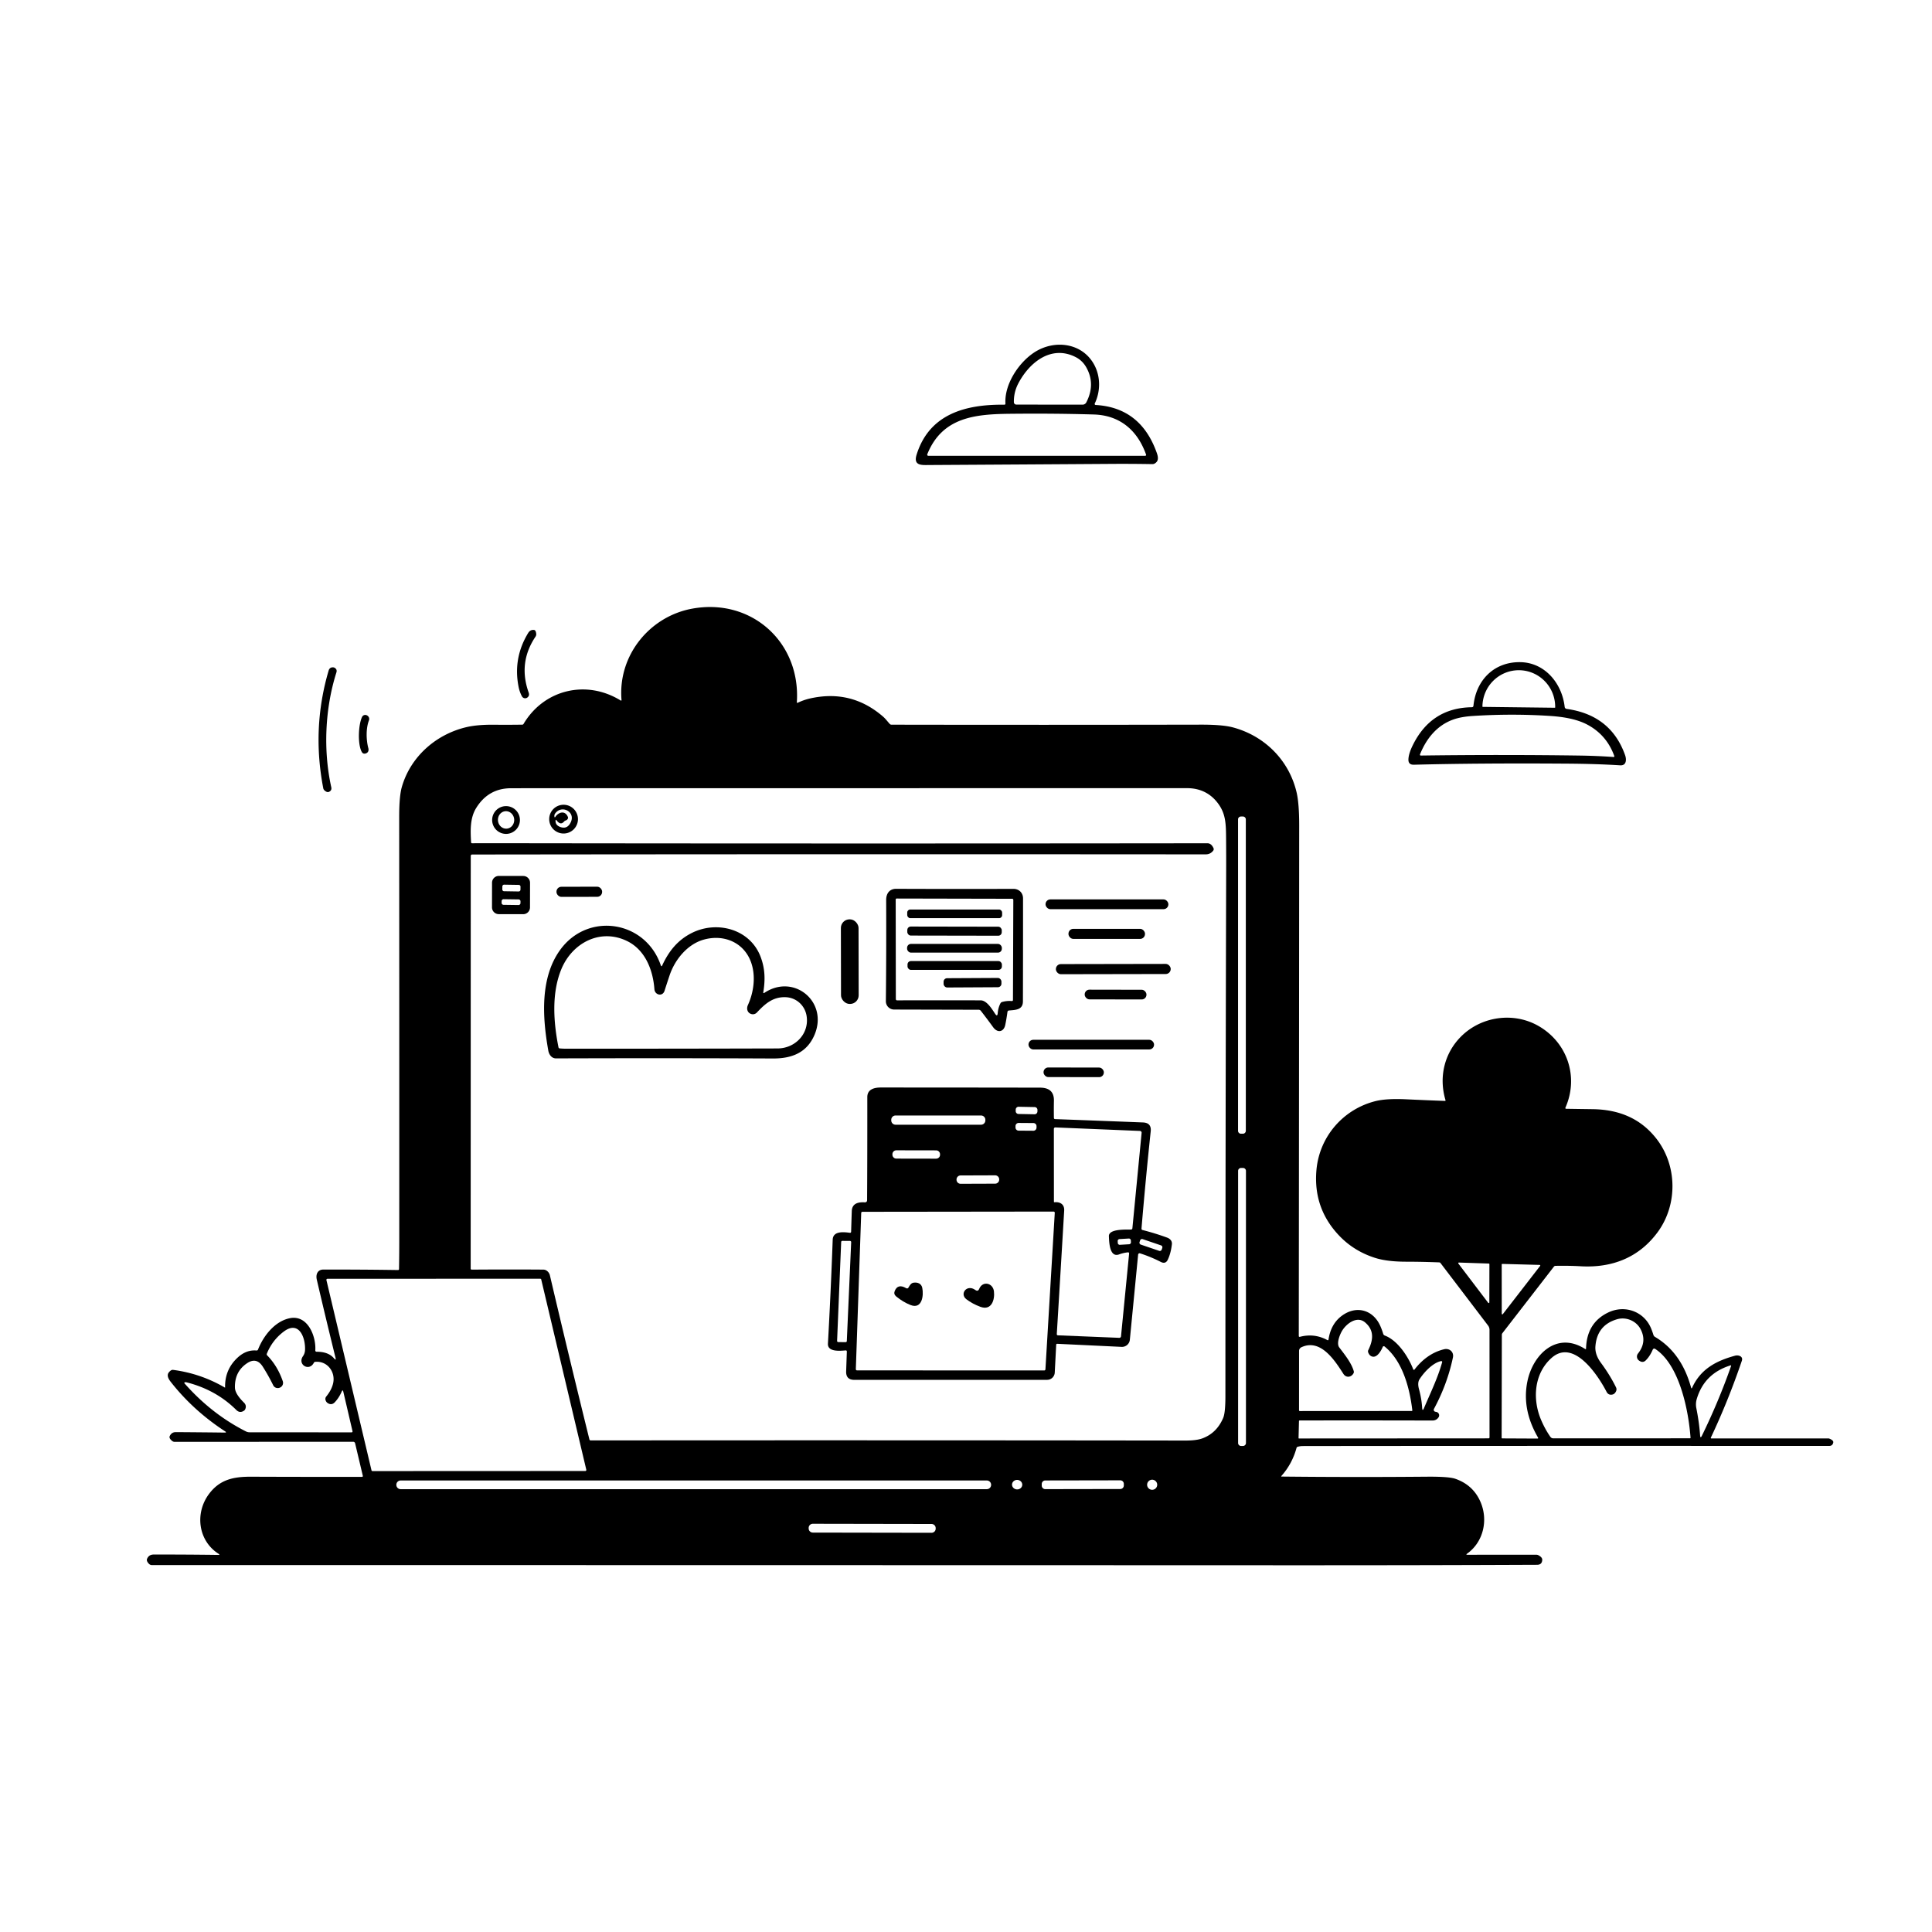 <svg xmlns="http://www.w3.org/2000/svg" version="1.1" viewBox="0.00 0.00 1024.00 1024.00">
<g id="Parent-Group"><g fill="rgba(0,0,0,0)" id="Group-rgba(0,0,0,0)">
<path d="   M 0.00 0.00   L 1024.00 0.00   L 1024.00 1024.00   L 0.00 1024.00   L 0.00 0.00   Z   M 532.27 214.50   C 512.03 214.28 492.61 219.25 485.83 240.95   C 483.94 246.99 488.63 246.49 492.50 246.47   Q 539.65 246.20 589.25 245.87   Q 599.55 245.80 610.75 245.99   Q 611.97 246.01 612.99 244.88   C 614.39 243.33 613.42 240.82 612.79 239.14   Q 604.16 216.00 580.73 214.65   A 0.57 0.56 -75.8 0 1 580.25 213.84   C 583.18 207.78 583.36 200.34 580.42 194.23   C 574.36 181.65 558.93 179.61 547.98 186.92   C 539.74 192.41 532.33 203.79 532.90 213.84   Q 532.94 214.51 532.27 214.50   Z   M 115.85 823.55   Q 116.77 824.14 115.68 824.13   Q 97.89 823.90 81.45 823.93   Q 78.95 823.93 77.97 826.16   Q 77.46 827.30 78.88 828.80   A 2.30 2.27 68.3 0 0 80.55 829.53   Q 374.83 829.52 679.75 829.62   Q 750.58 829.65 814.69 829.37   Q 817.32 829.36 817.42 826.74   Q 817.47 825.43 815.48 824.35   A 2.58 2.56 59.3 0 0 814.24 824.03   L 777.75 824.05   Q 776.79 824.05 777.57 823.49   C 786.28 817.31 788.90 805.60 784.64 795.92   Q 780.76 787.07 771.36 783.79   Q 767.90 782.58 756.21 782.68   Q 717.37 783.02 679.23 782.61   A 0.16 0.16 0.0 0 1 679.11 782.35   Q 684.87 775.92 687.19 767.41   Q 687.32 766.96 687.77 766.83   Q 689.16 766.43 690.50 766.43   Q 779.18 766.30 969.47 766.37   Q 971.35 766.37 971.68 764.51   Q 971.86 763.45 969.63 762.51   A 1.53 1.46 -32.2 0 0 969.04 762.39   L 907.04 762.40   A 0.29 0.28 12.9 0 1 906.78 761.99   Q 916.01 742.43 923.22 721.22   C 924.01 718.90 921.45 718.05 919.64 718.54   C 909.36 721.32 901.31 725.78 896.89 735.47   Q 896.53 736.27 896.30 735.43   Q 891.22 716.87 877.17 708.57   A 1.81 1.78 -84.0 0 1 876.35 707.54   Q 875.83 705.86 875.21 704.32   C 871.57 695.17 861.27 691.38 852.38 695.65   Q 841.02 701.10 840.64 714.71   Q 840.62 715.29 840.13 714.98   C 825.15 705.43 812.51 717.84 809.57 732.08   Q 806.49 746.93 815.16 761.89   Q 815.49 762.47 814.82 762.47   L 796.27 762.38   Q 795.90 762.38 795.90 762.02   L 796.01 707.48   Q 796.01 706.99 796.31 706.60   L 823.60 671.35   Q 823.92 670.94 824.45 670.93   Q 831.28 670.78 837.85 671.15   C 854.37 672.09 868.65 666.60 878.60 653.06   C 889.21 638.63 889.14 617.77 877.82 603.39   C 869.27 592.54 857.75 588.07 844.10 587.88   Q 836.61 587.78 830.06 587.68   A 0.41 0.40 12.1 0 1 829.69 587.12   C 836.99 570.63 830.60 552.22 815.05 543.57   C 802.01 536.32 785.01 538.65 774.26 549.50   C 765.58 558.26 762.47 570.88 766.16 583.15   A 0.28 0.28 0.0 0 1 765.88 583.51   Q 755.83 583.15 745.26 582.65   Q 734.90 582.16 729.10 583.60   C 712.15 587.81 699.37 602.21 697.75 620.04   Q 695.91 640.38 709.82 654.95   Q 717.61 663.11 728.75 666.68   Q 735.10 668.72 745.34 668.73   Q 753.87 668.74 762.84 669.09   Q 763.25 669.11 763.49 669.43   L 788.71 702.57   A 3.73 3.70 26.6 0 1 789.47 704.82   L 789.48 761.81   Q 789.48 762.36 788.94 762.36   L 688.46 762.42   A 0.21 0.20 90.0 0 1 688.26 762.21   L 688.48 753.20   A 0.32 0.32 0.0 0 1 688.80 752.88   Q 722.60 752.81 759.21 752.91   Q 761.33 752.91 762.47 751.19   A 1.85 1.84 -67.9 0 0 761.28 748.35   L 760.76 748.25   A 1.04 1.04 0.0 0 1 760.03 746.74   Q 767.12 733.58 770.08 719.50   C 770.70 716.55 768.23 714.46 765.42 715.13   C 759.07 716.65 753.80 720.56 749.72 725.89   A 0.39 0.39 0.0 0 1 749.05 725.80   C 746.56 719.26 740.84 710.42 733.98 707.87   A 1.43 1.42 -87.9 0 1 733.12 706.94   Q 732.47 704.76 731.58 702.77   C 727.87 694.41 719.25 691.76 711.62 697.09   Q 705.44 701.40 704.15 709.93   Q 704.06 710.57 703.49 710.26   Q 696.66 706.55 689.04 708.53   Q 688.37 708.71 688.38 708.01   Q 688.52 574.23 688.60 437.43   Q 688.60 425.91 687.23 420.01   C 683.26 403.00 670.32 390.02 653.42 385.52   Q 647.93 384.06 636.62 384.08   Q 552.92 384.24 472.50 384.10   Q 471.95 384.10 471.58 383.69   C 470.36 382.36 469.32 380.91 467.93 379.72   Q 451.16 365.27 429.33 370.20   Q 426.10 370.93 422.84 372.46   Q 422.32 372.71 422.35 372.13   C 424.41 340.28 398.16 316.77 366.70 322.63   C 344.24 326.82 327.41 347.47 329.42 371.04   A 0.28 0.28 0.0 0 1 329.00 371.30   C 310.87 360.06 288.32 365.37 277.47 383.73   A 0.74 0.72 -74.4 0 1 276.87 384.08   Q 269.20 384.20 261.97 384.12   Q 253.20 384.03 247.44 385.35   C 231.20 389.08 217.57 401.00 212.96 417.19   Q 211.58 422.05 211.58 432.90   Q 211.65 546.83 211.62 657.96   Q 211.62 665.48 211.49 672.66   A 0.50 0.50 0.0 0 1 210.98 673.15   Q 192.82 672.86 171.40 672.89   C 168.40 672.89 167.25 675.38 167.91 678.24   Q 172.47 697.87 177.81 719.55   Q 178.27 721.41 177.03 719.95   Q 174.08 716.45 167.90 716.45   Q 167.07 716.45 167.12 715.63   C 167.57 708.35 163.16 696.71 153.55 698.69   C 145.80 700.28 139.72 707.80 136.77 715.26   Q 136.54 715.84 135.92 715.79   Q 130.53 715.35 126.02 719.49   Q 119.08 725.87 119.31 735.36   A 0.09 0.09 0.0 0 1 119.18 735.44   Q 106.43 727.99 91.73 726.06   Q 90.68 725.92 89.48 727.40   C 88.18 729.01 89.42 731.05 90.46 732.37   Q 102.36 747.58 119.30 758.63   Q 120.35 759.31 119.10 759.30   Q 106.44 759.14 93.17 759.06   Q 90.95 759.05 89.97 761.14   Q 89.43 762.31 91.32 763.79   A 2.00 1.98 63.7 0 0 92.54 764.21   L 187.21 764.17   A 1.03 1.03 0.0 0 1 188.21 764.96   L 192.31 782.25   A 0.42 0.41 -6.5 0 1 191.90 782.76   Q 164.18 782.81 133.02 782.69   C 123.60 782.65 116.41 784.25 110.74 791.88   C 103.19 802.04 105.00 816.64 115.85 823.55   Z   M 283.84 337.42   A 2.27 2.24 59.4 0 0 284.21 335.94   Q 284.00 334.00 283.06 333.89   Q 281.05 333.66 279.93 335.51   Q 271.84 348.82 274.86 364.05   Q 275.40 366.78 276.65 369.09   A 1.93 1.93 0.0 0 0 279.52 369.70   Q 280.79 368.73 280.22 367.12   Q 274.54 351.22 283.84 337.42   Z   M 780.96 374.03   Q 780.88 374.83 780.08 374.85   Q 758.60 375.16 748.83 394.92   Q 746.52 399.60 746.49 402.66   Q 746.47 405.39 749.40 405.32   Q 785.02 404.41 831.07 404.75   Q 846.37 404.86 858.72 405.64   C 862.10 405.85 862.14 402.53 861.35 400.29   Q 853.82 378.99 830.34 375.73   A 1.20 1.20 0.0 0 1 829.31 374.67   C 827.90 362.17 818.87 351.35 806.15 350.97   C 792.29 350.56 782.38 360.14 780.96 374.03   Z   M 175.58 417.25   C 171.26 397.75 172.23 375.52 178.30 356.41   Q 178.82 354.76 177.31 353.91   Q 176.99 353.74 176.63 353.71   Q 174.72 353.59 174.18 355.43   Q 165.19 385.92 171.34 417.81   A 2.00 1.93 16.8 0 0 171.93 418.87   Q 173.35 420.20 174.42 419.67   Q 175.96 418.92 175.58 417.25   Z   M 195.21 396.48   C 194.10 392.31 193.87 386.20 195.55 381.82   C 196.01 380.63 195.34 379.41 194.16 379.02   A 1.86 1.85 22.2 0 0 191.92 379.96   C 189.92 384.07 189.49 394.37 191.71 398.48   Q 192.41 399.78 193.82 399.35   C 195.18 398.93 195.56 397.78 195.21 396.48   Z" />
<path d="   M 570.07 189.24   Q 573.67 191.06 575.71 194.64   Q 580.76 203.51 575.78 213.25   A 2.27 2.26 13.5 0 1 573.76 214.48   L 538.67 214.44   A 1.30 1.29 89.5 0 1 537.38 213.16   Q 537.28 207.98 539.65 203.38   C 545.43 192.20 557.10 182.66 570.07 189.24   Z" />
<path d="   M 491.48 240.76   C 499.48 220.88 517.25 219.50 535.74 219.31   Q 558.86 219.07 579.76 219.69   C 593.65 220.10 602.93 228.18 607.44 240.94   A 0.48 0.48 0.0 0 1 606.99 241.58   L 492.03 241.58   A 0.60 0.59 -79.0 0 1 491.48 240.76   Z" />
<path d="   M 785.91 374.66   A 0.19 0.19 0.0 0 1 785.72 374.46   L 785.72 374.40   A 19.41 19.28 -89.3 0 1 805.24 355.23   L 805.24 355.23   A 19.41 19.28 -89.3 0 1 824.28 374.87   L 824.28 374.93   A 0.19 0.19 0.0 0 1 824.09 375.12   L 785.91 374.66   Z" />
<path d="   M 855.57 400.58   Q 855.83 401.27 855.09 401.22   Q 846.37 400.59 837.00 400.46   Q 795.79 399.88 753.21 400.45   Q 752.38 400.46 752.69 399.69   C 756.07 391.36 761.67 384.45 770.23 381.38   Q 774.42 379.87 780.77 379.47   Q 801.35 378.15 821.38 379.45   C 827.91 379.87 835.40 380.95 841.25 384.04   Q 851.48 389.44 855.57 400.58   Z" />
<path d="   M 291.46 675.97   C 291.10 674.40 289.69 672.93 288.01 672.92   Q 269.32 672.78 249.98 672.93   A 0.50 0.50 0.0 0 1 249.47 672.43   L 249.51 453.73   Q 249.51 452.91 250.33 452.91   Q 438.90 452.67 639.00 452.83   Q 641.55 452.83 643.04 450.84   A 1.31 1.30 -39.0 0 0 643.18 449.52   Q 641.99 446.94 639.95 446.95   Q 444.56 447.18 263.25 446.92   Q 256.60 446.91 250.24 446.95   Q 249.72 446.95 249.69 446.44   C 249.34 440.36 249.03 433.69 252.37 428.29   Q 258.84 417.78 270.92 417.78   Q 446.38 417.75 629.20 417.74   C 635.39 417.74 640.82 419.99 644.86 424.91   C 649.86 431.00 649.79 436.53 649.86 445.61   Q 649.92 454.15 649.89 462.75   Q 649.51 606.99 649.49 739.98   Q 649.49 748.76 648.32 751.51   Q 644.88 759.60 637.23 762.39   Q 634.10 763.53 628.25 763.52   Q 471.37 763.32 313.06 763.45   A 0.69 0.68 82.9 0 1 312.40 762.93   Q 301.64 719.40 291.46 675.97   Z   M 306.33 434.16   A 7.62 7.62 0.0 0 0 298.71 426.54   A 7.62 7.62 0.0 0 0 291.09 434.16   A 7.62 7.62 0.0 0 0 298.71 441.78   A 7.62 7.62 0.0 0 0 306.33 434.16   Z   M 275.57 434.62   A 7.36 7.36 0.0 0 0 268.21 427.26   A 7.36 7.36 0.0 0 0 260.85 434.62   A 7.36 7.36 0.0 0 0 268.21 441.98   A 7.36 7.36 0.0 0 0 275.57 434.62   Z   M 280.931 467.888   A 3.60 3.60 0.0 0 0 277.338 464.281   L 264.398 464.259   A 3.60 3.60 0.0 0 0 260.791 467.852   L 260.769 480.912   A 3.60 3.60 0.0 0 0 264.362 484.519   L 277.302 484.541   A 3.60 3.60 0.0 0 0 280.909 480.948   L 280.931 467.888   Z   M 319.14 472.569   A 2.60 2.60 0.0 0 0 316.535 469.973   L 297.535 470.007   A 2.60 2.60 0.0 0 0 294.94 472.611   L 294.94 472.771   A 2.60 2.60 0.0 0 0 297.545 475.367   L 316.545 475.333   A 2.60 2.60 0.0 0 0 319.14 472.729   L 319.14 472.569   Z   M 534.81 535.58   C 538.22 535.27 542.15 535.32 542.17 530.76   Q 542.25 503.12 542.23 476.17   C 542.23 473.22 540.10 471.09 537.06 471.11   Q 508.42 471.22 474.97 471.09   C 471.44 471.08 469.67 473.62 469.69 477.01   Q 469.80 505.13 469.53 530.66   A 4.38 4.38 0.0 0 0 473.90 535.08   L 518.72 535.19   A 1.44 1.43 -18.9 0 1 519.85 535.74   Q 523.19 540.03 526.41 544.47   C 528.69 547.60 532.01 547.04 532.80 543.26   Q 533.47 540.07 533.96 536.40   Q 534.06 535.64 534.81 535.58   Z   M 619.26 479.25   A 2.55 2.55 0.0 0 0 616.71 476.70   L 556.71 476.70   A 2.55 2.55 0.0 0 0 554.16 479.25   L 554.16 479.33   A 2.55 2.55 0.0 0 0 556.71 481.88   L 616.71 481.88   A 2.55 2.55 0.0 0 0 619.26 479.33   L 619.26 479.25   Z   M 455.049 491.822   A 4.56 4.56 0.0 0 0 450.481 487.27   L 450.241 487.27   A 4.56 4.56 0.0 0 0 445.689 491.838   L 445.751 527.558   A 4.56 4.56 0.0 0 0 450.319 532.11   L 450.559 532.11   A 4.56 4.56 0.0 0 0 455.111 527.542   L 455.049 491.822   Z   M 404.58 525.81   C 405.64 519.30 405.52 513.32 403.09 507.01   C 397.46 492.36 380.00 487.81 366.69 494.48   C 359.15 498.26 354.48 504.16 351.01 511.65   Q 350.56 512.61 350.22 511.60   C 342.11 487.82 311.46 483.10 296.78 503.63   C 286.30 518.27 287.41 538.84 290.61 556.84   C 290.99 558.96 292.38 560.98 294.71 560.97   Q 353.39 560.77 409.70 561.02   C 419.72 561.06 427.70 557.94 431.72 548.46   C 439.14 530.95 420.80 515.84 405.18 526.20   Q 404.44 526.70 404.58 525.81   Z   M 606.87 494.88   A 2.58 2.58 0.0 0 0 604.29 492.30   L 568.89 492.30   A 2.58 2.58 0.0 0 0 566.31 494.88   L 566.31 495.06   A 2.58 2.58 0.0 0 0 568.89 497.64   L 604.29 497.64   A 2.58 2.58 0.0 0 0 606.87 495.06   L 606.87 494.88   Z   M 620.5 513.527   A 2.64 2.64 0.0 0 0 617.855 510.892   L 562.275 510.988   A 2.64 2.64 0.0 0 0 559.64 513.633   L 559.64 513.713   A 2.64 2.64 0.0 0 0 562.285 516.348   L 617.865 516.251   A 2.64 2.64 0.0 0 0 620.5 513.607   L 620.5 513.527   Z   M 607.65 527.109   A 2.51 2.51 0.0 0 0 605.144 524.594   L 577.424 524.546   A 2.51 2.51 0.0 0 0 574.91 527.051   L 574.91 527.171   A 2.51 2.51 0.0 0 0 577.415 529.686   L 605.135 529.734   A 2.51 2.51 0.0 0 0 607.65 527.229   L 607.65 527.109   Z   M 611.67 553.63   A 2.52 2.52 0.0 0 0 609.15 551.11   L 547.65 551.11   A 2.52 2.52 0.0 0 0 545.13 553.63   L 545.13 553.71   A 2.52 2.52 0.0 0 0 547.65 556.23   L 609.15 556.23   A 2.52 2.52 0.0 0 0 611.67 553.71   L 611.67 553.63   Z   M 585.06 568.328   A 2.49 2.49 0.0 0 0 582.574 565.833   L 555.595 565.787   A 2.49 2.49 0.0 0 0 553.1 568.272   L 553.1 568.372   A 2.49 2.49 0.0 0 0 555.586 570.866   L 582.566 570.913   A 2.49 2.49 0.0 0 0 585.06 568.428   L 585.06 568.328   Z   M 448.84 716.43   L 448.48 726.84   Q 448.32 731.36 452.84 731.36   L 555.00 731.34   A 4.05 4.05 0.0 0 0 559.04 727.50   L 559.81 712.70   A 0.48 0.48 0.0 0 1 560.31 712.24   L 594.48 713.87   A 4.18 4.17 4.1 0 0 598.84 710.10   L 603.23 664.96   A 0.77 0.77 0.0 0 1 604.23 664.30   Q 609.76 666.04 615.20 668.82   Q 617.78 670.15 618.96 667.66   Q 620.57 664.25 621.12 659.53   C 621.34 657.69 620.13 656.52 618.55 655.94   Q 612.40 653.69 605.61 651.94   Q 604.96 651.78 605.02 651.12   Q 607.32 623.87 609.90 599.67   Q 610.39 595.10 605.79 594.92   Q 582.31 594.00 559.25 593.15   Q 558.60 593.12 558.59 592.46   Q 558.51 587.99 558.60 583.44   Q 558.75 576.49 551.25 576.48   Q 508.96 576.40 466.83 576.40   C 463.20 576.41 459.68 577.42 459.69 581.50   Q 459.72 612.11 459.58 636.03   Q 459.57 637.34 458.26 637.26   Q 451.62 636.86 451.46 641.93   Q 451.28 647.18 451.11 652.87   A 0.56 0.56 0.0 0 1 450.48 653.41   C 447.45 653.02 441.52 652.23 441.35 657.07   Q 440.31 685.52 438.82 712.18   C 438.57 716.74 445.53 715.95 448.14 715.75   Q 448.87 715.69 448.84 716.43   Z" />
<path d="   M 299.83 434.87   Q 300.58 434.63 300.93 433.97   Q 301.19 433.48 300.98 432.97   C 299.48 429.38 296.02 430.43 294.36 432.95   Q 293.97 433.52 293.86 432.84   Q 293.71 431.93 294.20 431.23   C 297.50 426.42 305.13 430.12 302.55 435.73   Q 300.66 439.85 296.67 438.20   Q 294.40 437.26 294.45 435.04   Q 294.48 434.11 295.04 434.85   Q 297.12 437.60 298.98 435.43   Q 299.33 435.03 299.83 434.87   Z" />
<ellipse cx="0.00" cy="0.00" transform="translate(268.23,434.58) rotate(85.5)" rx="4.63" ry="4.31" />
<rect x="656.19" y="432.77" width="4.12" height="168.12" rx="1.54" />
<rect x="-4.81" y="-1.74" transform="translate(271.06,470.69) rotate(0.9)" width="9.62" height="3.48" rx="0.94" />
<path d="   M 530.25 531.80   Q 529.04 534.16 528.81 536.99   Q 528.64 539.11 527.45 537.35   C 525.84 534.94 523.06 530.22 519.80 530.21   Q 498.29 530.14 475.46 530.21   A 0.66 0.65 90.0 0 1 474.81 529.55   L 474.74 476.75   A 0.51 0.51 0.0 0 1 475.25 476.24   L 536.48 476.37   A 0.61 0.61 0.0 0 1 537.08 476.98   L 536.89 530.05   A 0.54 0.53 -86.6 0 1 536.30 530.58   Q 533.70 530.34 531.13 531.08   Q 530.54 531.25 530.25 531.80   Z   M 531.15 483.64   A 1.58 1.58 0.0 0 0 529.57 482.06   L 482.43 482.06   A 1.58 1.58 0.0 0 0 480.85 483.64   L 480.85 485.06   A 1.58 1.58 0.0 0 0 482.43 486.64   L 529.57 486.64   A 1.58 1.58 0.0 0 0 531.15 485.06   L 531.15 483.64   Z   M 530.951 493.014   A 1.84 1.84 0.0 0 0 529.114 491.171   L 482.734 491.089   A 1.84 1.84 0.0 0 0 480.891 492.926   L 480.889 494.026   A 1.84 1.84 0.0 0 0 482.726 495.87   L 529.106 495.95   A 1.84 1.84 0.0 0 0 530.949 494.114   L 530.951 493.014   Z   M 531.00 502.35   A 2.06 2.06 0.0 0 0 528.94 500.29   L 482.84 500.29   A 2.06 2.06 0.0 0 0 480.78 502.35   L 480.78 502.85   A 2.06 2.06 0.0 0 0 482.84 504.91   L 528.94 504.91   A 2.06 2.06 0.0 0 0 531.00 502.85   L 531.00 502.35   Z   M 531.02 511.18   A 1.79 1.79 0.0 0 0 529.23 509.39   L 482.79 509.39   A 1.79 1.79 0.0 0 0 481.00 511.18   L 481.00 512.26   A 1.79 1.79 0.0 0 0 482.79 514.05   L 529.23 514.05   A 1.79 1.79 0.0 0 0 531.02 512.26   L 531.02 511.18   Z   M 530.777 520.2   A 1.88 1.88 0.0 0 0 528.887 518.33   L 501.987 518.471   A 1.88 1.88 0.0 0 0 500.117 520.36   L 500.123 521.52   A 1.88 1.88 0.0 0 0 502.013 523.39   L 528.913 523.25   A 1.88 1.88 0.0 0 0 530.783 521.36   L 530.777 520.2   Z" />
<rect x="-5.00" y="-1.49" transform="translate(270.87,478.14) rotate(0.8)" width="10.00" height="2.98" rx="1.03" />
<path d="   M 398.14 537.44   A 2.92 2.90 -59.3 0 0 401.16 536.66   C 405.42 532.13 409.57 528.34 416.28 528.53   C 422.07 528.69 426.65 532.94 427.52 538.50   C 429.00 547.85 421.46 555.67 412.15 555.70   Q 362.11 555.84 300.37 555.84   Q 298.42 555.84 296.66 555.68   Q 296.11 555.63 296.01 555.09   C 293.31 541.53 292.32 526.31 297.52 513.70   C 303.30 499.68 318.25 491.85 332.43 498.81   C 342.03 503.53 346.12 514.22 346.85 524.30   C 347.08 527.43 351.20 528.38 352.22 525.14   Q 353.54 521.00 354.91 516.92   C 357.78 508.44 364.44 500.44 372.97 498.03   C 383.75 494.99 394.64 499.58 398.26 510.56   C 400.54 517.46 399.58 525.72 396.41 532.69   C 395.56 534.55 396.04 536.76 398.14 537.44   Z" />
<rect x="-5.76" y="-1.91" transform="translate(544.11,588.60) rotate(1.1)" width="11.52" height="3.82" rx="1.51" />
<rect x="472.38" y="591.24" width="49.88" height="4.88" rx="2.28" />
<rect x="-5.57" y="-2.04" transform="translate(543.81,597.25) rotate(0.4)" width="11.14" height="4.08" rx="1.66" />
<path d="   M 587.74 655.26   C 587.87 657.97 587.96 666.77 593.17 664.85   Q 595.42 664.02 597.75 663.78   Q 598.52 663.70 598.45 664.48   L 594.16 708.29   A 0.88 0.88 0.0 0 1 593.24 709.08   L 560.70 707.75   A 0.60 0.60 0.0 0 1 560.12 707.12   Q 562.15 673.69 564.04 641.64   C 564.23 638.52 562.11 636.89 558.89 637.22   A 0.26 0.26 0.0 0 1 558.60 636.96   L 558.57 598.32   A 0.76 0.76 0.0 0 1 559.36 597.56   L 604.20 599.42   A 0.93 0.93 0.0 0 1 605.08 600.44   L 600.19 650.99   Q 600.12 651.65 599.46 651.68   C 597.10 651.78 587.53 651.16 587.74 655.26   Z" />
<rect x="-12.62" y="-2.20" transform="translate(485.62,611.90) rotate(0.1)" width="25.24" height="4.40" rx="2.08" />
<rect x="656.22" y="619.04" width="4.16" height="147.34" rx="1.56" />
<rect x="-11.31" y="-2.21" transform="translate(518.29,625.19) rotate(-0.2)" width="22.62" height="4.42" rx="2.16" />
<path d="   M 553.47 726.37   L 454.24 726.33   A 0.63 0.63 0.0 0 1 453.61 725.68   L 456.46 642.89   A 0.63 0.63 0.0 0 1 457.09 642.28   L 558.42 642.16   A 0.63 0.63 0.0 0 1 559.05 642.83   L 554.10 725.78   A 0.63 0.63 0.0 0 1 553.47 726.37   Z   M 481.55 682.37   Q 481.08 683.21 480.24 682.73   Q 475.86 680.21 474.22 684.26   Q 473.54 685.93 475.00 687.14   Q 478.63 690.12 482.61 691.69   C 488.67 694.08 489.68 686.74 488.82 682.58   C 488.36 680.34 486.41 679.55 484.25 679.84   C 482.87 680.02 482.16 681.29 481.55 682.37   Z   M 519.00 683.12   Q 518.34 684.72 516.94 683.71   C 512.42 680.48 508.49 685.78 512.18 688.61   Q 515.36 691.05 519.58 692.62   C 525.56 694.86 527.35 688.88 526.81 684.43   C 526.26 679.91 520.79 678.74 519.00 683.12   Z" />
<rect x="-3.49" y="-1.52" transform="translate(595.91,658.11) rotate(-3.4)" width="6.98" height="3.04" rx="1.03" />
<rect x="-6.20" y="-1.53" transform="translate(610.01,659.87) rotate(18.8)" width="12.40" height="3.06" rx="1.05" />
<path d="   M 443.68 710.68   L 445.84 658.28   A 0.62 0.62 0.0 0 1 446.46 657.69   L 450.53 657.72   A 0.62 0.62 0.0 0 1 451.14 658.37   L 448.83 710.79   A 0.62 0.62 0.0 0 1 448.20 711.38   L 444.29 711.33   A 0.62 0.62 0.0 0 1 443.68 710.68   Z" />
<path d="   M 773.26 669.18   L 789.09 669.71   A 0.34 0.34 0.0 0 1 789.42 670.05   L 789.38 690.30   A 0.34 0.34 0.0 0 1 788.77 690.51   L 772.98 669.73   A 0.34 0.34 0.0 0 1 773.26 669.18   Z" />
<path d="   M 795.96 696.31   L 795.94 670.22   A 0.32 0.32 0.0 0 1 796.27 669.90   L 816.07 670.43   A 0.32 0.32 0.0 0 1 816.31 670.95   L 796.53 696.51   A 0.32 0.32 0.0 0 1 795.96 696.31   Z" />
<path d="   M 286.86 678.16   L 310.75 778.98   A 0.55 0.55 0.0 0 1 310.21 779.66   L 197.44 779.71   A 0.55 0.55 0.0 0 1 196.90 779.29   L 173.01 678.47   A 0.55 0.55 0.0 0 1 173.55 677.79   L 286.32 677.74   A 0.55 0.55 0.0 0 1 286.86 678.16   Z" />
<path d="   M 854.61 739.14   Q 855.85 738.87 856.55 737.37   A 2.34 2.33 -45.6 0 0 856.53 735.34   Q 853.37 728.88 848.47 722.25   C 846.63 719.75 845.36 716.78 845.60 713.61   Q 846.46 702.32 857.09 699.23   C 861.83 697.84 867.23 700.03 869.57 704.53   Q 873.05 711.23 868.17 717.41   A 2.58 2.58 0.0 0 0 868.84 721.21   L 869.11 721.38   Q 870.86 722.46 872.32 721.00   Q 874.52 718.80 876.01 715.30   A 0.84 0.84 0.0 0 1 877.24 714.92   C 890.07 723.24 894.94 747.27 896.02 761.98   Q 896.05 762.33 895.70 762.33   L 823.30 762.36   A 1.94 1.94 0.0 0 1 821.71 761.53   Q 818.85 757.40 816.79 752.53   C 812.10 741.47 813.13 727.90 822.40 719.70   C 834.12 709.33 846.95 728.90 851.51 737.68   Q 852.50 739.60 854.61 739.14   Z" />
<path d="   M 727.57 719.06   C 730.07 719.49 732.09 715.78 732.87 713.91   A 0.63 0.62 -59.3 0 1 733.84 713.66   C 743.38 721.36 747.15 735.54 748.56 747.48   Q 748.60 747.85 748.24 747.85   L 688.95 747.89   Q 688.51 747.89 688.51 747.45   L 688.53 716.00   A 2.13 2.12 -12.4 0 1 689.77 714.07   C 699.98 709.30 707.50 721.12 712.04 728.20   C 713.43 730.37 716.17 730.09 717.38 727.89   Q 717.69 727.33 717.51 726.71   C 716.26 722.30 712.66 717.91 709.83 714.15   C 708.32 712.15 709.93 707.93 711.06 705.83   C 713.24 701.79 719.11 697.15 723.53 700.91   C 728.42 705.06 727.89 710.14 725.24 715.54   Q 724.93 716.17 725.18 716.83   Q 725.91 718.77 727.57 719.06   Z" />
<path d="   M 177.47 743.20   Q 179.65 740.91 181.12 737.55   Q 181.65 736.33 181.96 737.63   L 186.82 758.48   Q 186.98 759.18 186.27 759.18   L 132.26 759.14   A 4.21 4.15 -31.4 0 1 130.39 758.70   Q 112.13 749.48 97.76 733.18   A 0.31 0.30 -30.8 0 1 97.89 732.69   Q 98.33 732.52 98.79 732.64   Q 114.46 736.59 125.24 747.31   Q 127.12 749.18 129.32 747.69   Q 129.74 747.41 129.95 746.96   Q 130.87 744.95 129.29 743.40   Q 124.60 738.78 124.52 735.50   Q 124.30 726.91 131.04 722.48   Q 136.00 719.21 139.30 724.40   Q 142.32 729.16 144.79 734.20   A 2.69 2.69 0.0 0 0 148.00 735.59   Q 148.13 735.56 148.25 735.51   A 2.73 2.73 0.0 0 0 149.88 732.06   Q 147.09 723.98 141.63 718.40   Q 141.22 717.99 141.44 717.45   Q 144.36 710.29 150.43 705.74   C 158.41 699.77 161.92 708.81 161.68 715.42   Q 161.62 717.32 160.60 718.78   C 157.50 723.24 163.83 727.09 166.33 722.33   Q 166.58 721.83 167.14 721.79   C 173.63 721.29 177.91 727.25 176.56 733.19   Q 175.76 736.70 172.92 740.18   A 2.05 2.03 55.7 0 0 172.56 742.13   Q 172.90 743.15 173.67 743.65   Q 175.76 745.01 177.47 743.20   Z" />
<path d="   M 752.37 731.05   C 754.92 727.08 759.56 722.25 763.83 721.41   A 0.47 0.47 0.0 0 1 764.37 722.00   C 761.98 730.56 758.16 738.26 754.75 746.33   Q 753.91 748.32 753.77 746.17   Q 753.48 741.35 752.10 736.29   C 751.65 734.65 751.39 732.57 752.37 731.05   Z" />
<path d="   M 917.49 724.05   C 913.16 736.53 907.53 749.80 902.04 760.97   Q 901.23 762.62 901.09 760.78   Q 900.60 753.89 899.10 746.40   Q 898.60 743.89 899.32 741.48   Q 903.32 728.01 917.15 723.70   Q 917.66 723.54 917.49 724.05   Z" />
<ellipse cx="0.00" cy="0.00" transform="translate(539.11,786.90) rotate(2.8)" rx="2.71" ry="2.52" />
<circle cx="610.67" cy="786.95" r="2.67" />
<rect x="210.07" y="784.69" width="315.24" height="4.60" rx="2.28" />
<rect x="-21.75" y="-2.30" transform="translate(573.90,786.94) rotate(-0.1)" width="43.50" height="4.60" rx="1.87" />
<rect x="-33.66" y="-2.34" transform="translate(462.27,810.02) rotate(0.1)" width="67.32" height="4.68" rx="2.20" />
</g>
<g fill="#000000" id="Group-000000">
<path d="   M 532.90 213.84   C 532.33 203.79 539.74 192.41 547.98 186.92   C 558.93 179.61 574.36 181.65 580.42 194.23   C 583.36 200.34 583.18 207.78 580.25 213.84   A 0.57 0.56 -75.8 0 0 580.73 214.65   Q 604.16 216.00 612.79 239.14   C 613.42 240.82 614.39 243.33 612.99 244.88   Q 611.97 246.01 610.75 245.99   Q 599.55 245.80 589.25 245.87   Q 539.65 246.20 492.50 246.47   C 488.63 246.49 483.94 246.99 485.83 240.95   C 492.61 219.25 512.03 214.28 532.27 214.50   Q 532.94 214.51 532.90 213.84   Z   M 570.07 189.24   C 557.10 182.66 545.43 192.20 539.65 203.38   Q 537.28 207.98 537.38 213.16   A 1.30 1.29 89.5 0 0 538.67 214.44   L 573.76 214.48   A 2.27 2.26 13.5 0 0 575.78 213.25   Q 580.76 203.51 575.71 194.64   Q 573.67 191.06 570.07 189.24   Z   M 535.74 219.31   C 517.25 219.50 499.48 220.88 491.48 240.76   A 0.60 0.59 -79.0 0 0 492.03 241.58   L 606.99 241.58   A 0.48 0.48 0.0 0 0 607.44 240.94   C 602.93 228.18 593.65 220.10 579.76 219.69   Q 558.86 219.07 535.74 219.31   Z" />
<path d="   M 115.85 823.55   C 105.00 816.64 103.19 802.04 110.74 791.88   C 116.41 784.25 123.60 782.65 133.02 782.69   Q 164.18 782.81 191.90 782.76   A 0.42 0.41 -6.5 0 0 192.31 782.25   L 188.21 764.96   A 1.03 1.03 0.0 0 0 187.21 764.17   L 92.54 764.21   A 2.00 1.98 63.7 0 1 91.32 763.79   Q 89.43 762.31 89.97 761.14   Q 90.95 759.05 93.17 759.06   Q 106.44 759.14 119.10 759.30   Q 120.35 759.31 119.30 758.63   Q 102.36 747.58 90.46 732.37   C 89.42 731.05 88.18 729.01 89.48 727.40   Q 90.68 725.92 91.73 726.06   Q 106.43 727.99 119.18 735.44   A 0.09 0.09 0.0 0 0 119.31 735.36   Q 119.08 725.87 126.02 719.49   Q 130.53 715.35 135.92 715.79   Q 136.54 715.84 136.77 715.26   C 139.72 707.80 145.80 700.28 153.55 698.69   C 163.16 696.71 167.57 708.35 167.12 715.63   Q 167.07 716.45 167.90 716.45   Q 174.08 716.45 177.03 719.95   Q 178.27 721.41 177.81 719.55   Q 172.47 697.87 167.91 678.24   C 167.25 675.38 168.40 672.89 171.40 672.89   Q 192.82 672.86 210.98 673.15   A 0.50 0.50 0.0 0 0 211.49 672.66   Q 211.62 665.48 211.62 657.96   Q 211.65 546.83 211.58 432.90   Q 211.58 422.05 212.96 417.19   C 217.57 401.00 231.20 389.08 247.44 385.35   Q 253.20 384.03 261.97 384.12   Q 269.20 384.20 276.87 384.08   A 0.74 0.72 -74.4 0 0 277.47 383.73   C 288.32 365.37 310.87 360.06 329.00 371.30   A 0.28 0.28 0.0 0 0 329.42 371.04   C 327.41 347.47 344.24 326.82 366.70 322.63   C 398.16 316.77 424.41 340.28 422.35 372.13   Q 422.32 372.71 422.84 372.46   Q 426.10 370.93 429.33 370.20   Q 451.16 365.27 467.93 379.72   C 469.32 380.91 470.36 382.36 471.58 383.69   Q 471.95 384.10 472.50 384.10   Q 552.92 384.24 636.62 384.08   Q 647.93 384.06 653.42 385.52   C 670.32 390.02 683.26 403.00 687.23 420.01   Q 688.60 425.91 688.60 437.43   Q 688.52 574.23 688.38 708.01   Q 688.37 708.71 689.04 708.53   Q 696.66 706.55 703.49 710.26   Q 704.06 710.57 704.15 709.93   Q 705.44 701.40 711.62 697.09   C 719.25 691.76 727.87 694.41 731.58 702.77   Q 732.47 704.76 733.12 706.94   A 1.43 1.42 -87.9 0 0 733.98 707.87   C 740.84 710.42 746.56 719.26 749.05 725.80   A 0.39 0.39 0.0 0 0 749.72 725.89   C 753.80 720.56 759.07 716.65 765.42 715.13   C 768.23 714.46 770.70 716.55 770.08 719.50   Q 767.12 733.58 760.03 746.74   A 1.04 1.04 0.0 0 0 760.76 748.25   L 761.28 748.35   A 1.85 1.84 -67.9 0 1 762.47 751.19   Q 761.33 752.91 759.21 752.91   Q 722.60 752.81 688.80 752.88   A 0.32 0.32 0.0 0 0 688.48 753.20   L 688.26 762.21   A 0.21 0.20 90.0 0 0 688.46 762.42   L 788.94 762.36   Q 789.48 762.36 789.48 761.81   L 789.47 704.82   A 3.73 3.70 26.6 0 0 788.71 702.57   L 763.49 669.43   Q 763.25 669.11 762.84 669.09   Q 753.87 668.74 745.34 668.73   Q 735.10 668.72 728.75 666.68   Q 717.61 663.11 709.82 654.95   Q 695.91 640.38 697.75 620.04   C 699.37 602.21 712.15 587.81 729.10 583.60   Q 734.90 582.16 745.26 582.65   Q 755.83 583.15 765.88 583.51   A 0.28 0.28 0.0 0 0 766.16 583.15   C 762.47 570.88 765.58 558.26 774.26 549.50   C 785.01 538.65 802.01 536.32 815.05 543.57   C 830.60 552.22 836.99 570.63 829.69 587.12   A 0.41 0.40 12.1 0 0 830.06 587.68   Q 836.61 587.78 844.10 587.88   C 857.75 588.07 869.27 592.54 877.82 603.39   C 889.14 617.77 889.21 638.63 878.60 653.06   C 868.65 666.60 854.37 672.09 837.85 671.15   Q 831.28 670.78 824.45 670.93   Q 823.92 670.94 823.60 671.35   L 796.31 706.60   Q 796.01 706.99 796.01 707.48   L 795.90 762.02   Q 795.90 762.38 796.27 762.38   L 814.82 762.47   Q 815.49 762.47 815.16 761.89   Q 806.49 746.93 809.57 732.08   C 812.51 717.84 825.15 705.43 840.13 714.98   Q 840.62 715.29 840.64 714.71   Q 841.02 701.10 852.38 695.65   C 861.27 691.38 871.57 695.17 875.21 704.32   Q 875.83 705.86 876.35 707.54   A 1.81 1.78 -84.0 0 0 877.17 708.57   Q 891.22 716.87 896.30 735.43   Q 896.53 736.27 896.89 735.47   C 901.31 725.78 909.36 721.32 919.64 718.54   C 921.45 718.05 924.01 718.90 923.22 721.22   Q 916.01 742.43 906.78 761.99   A 0.29 0.28 12.9 0 0 907.04 762.40   L 969.04 762.39   A 1.53 1.46 -32.2 0 1 969.63 762.51   Q 971.86 763.45 971.68 764.51   Q 971.35 766.37 969.47 766.37   Q 779.18 766.30 690.50 766.43   Q 689.16 766.43 687.77 766.83   Q 687.32 766.96 687.19 767.41   Q 684.87 775.92 679.11 782.35   A 0.16 0.16 0.0 0 0 679.23 782.61   Q 717.37 783.02 756.21 782.68   Q 767.90 782.58 771.36 783.79   Q 780.76 787.07 784.64 795.92   C 788.90 805.60 786.28 817.31 777.57 823.49   Q 776.79 824.05 777.75 824.05   L 814.24 824.03   A 2.58 2.56 59.3 0 1 815.48 824.35   Q 817.47 825.43 817.42 826.74   Q 817.32 829.36 814.69 829.37   Q 750.58 829.65 679.75 829.62   Q 374.83 829.52 80.55 829.53   A 2.30 2.27 68.3 0 1 78.88 828.80   Q 77.46 827.30 77.97 826.16   Q 78.95 823.93 81.45 823.93   Q 97.89 823.90 115.68 824.13   Q 116.77 824.14 115.85 823.55   Z   M 288.01 672.92   C 289.69 672.93 291.10 674.40 291.46 675.97   Q 301.64 719.40 312.40 762.93   A 0.69 0.68 82.9 0 0 313.06 763.45   Q 471.37 763.32 628.25 763.52   Q 634.10 763.53 637.23 762.39   Q 644.88 759.60 648.32 751.51   Q 649.49 748.76 649.49 739.98   Q 649.51 606.99 649.89 462.75   Q 649.92 454.15 649.86 445.61   C 649.79 436.53 649.86 431.00 644.86 424.91   C 640.82 419.99 635.39 417.74 629.20 417.74   Q 446.38 417.75 270.92 417.78   Q 258.84 417.78 252.37 428.29   C 249.03 433.69 249.34 440.36 249.69 446.44   Q 249.72 446.95 250.24 446.95   Q 256.60 446.91 263.25 446.92   Q 444.56 447.18 639.95 446.95   Q 641.99 446.94 643.18 449.52   A 1.31 1.30 -39.0 0 1 643.04 450.84   Q 641.55 452.83 639.00 452.83   Q 438.90 452.67 250.33 452.91   Q 249.51 452.91 249.51 453.73   L 249.47 672.43   A 0.50 0.50 0.0 0 0 249.98 672.93   Q 269.32 672.78 288.01 672.92   Z   M 660.31 434.31   A 1.54 1.54 0.0 0 0 658.77 432.77   L 657.73 432.77   A 1.54 1.54 0.0 0 0 656.19 434.31   L 656.19 599.35   A 1.54 1.54 0.0 0 0 657.73 600.89   L 658.77 600.89   A 1.54 1.54 0.0 0 0 660.31 599.35   L 660.31 434.31   Z   M 660.38 620.60   A 1.56 1.56 0.0 0 0 658.82 619.04   L 657.78 619.04   A 1.56 1.56 0.0 0 0 656.22 620.60   L 656.22 764.82   A 1.56 1.56 0.0 0 0 657.78 766.38   L 658.82 766.38   A 1.56 1.56 0.0 0 0 660.38 764.82   L 660.38 620.60   Z   M 773.26 669.18   A 0.34 0.34 0.0 0 0 772.98 669.73   L 788.77 690.51   A 0.34 0.34 0.0 0 0 789.38 690.30   L 789.42 670.05   A 0.34 0.34 0.0 0 0 789.09 669.71   L 773.26 669.18   Z   M 795.96 696.31   A 0.32 0.32 0.0 0 0 796.53 696.51   L 816.31 670.95   A 0.32 0.32 0.0 0 0 816.07 670.43   L 796.27 669.90   A 0.32 0.32 0.0 0 0 795.94 670.22   L 795.96 696.31   Z   M 286.86 678.16   A 0.55 0.55 0.0 0 0 286.32 677.74   L 173.55 677.79   A 0.55 0.55 0.0 0 0 173.01 678.47   L 196.90 779.29   A 0.55 0.55 0.0 0 0 197.44 779.71   L 310.21 779.66   A 0.55 0.55 0.0 0 0 310.75 778.98   L 286.86 678.16   Z   M 854.61 739.14   Q 852.50 739.60 851.51 737.68   C 846.95 728.90 834.12 709.33 822.40 719.70   C 813.13 727.90 812.10 741.47 816.79 752.53   Q 818.85 757.40 821.71 761.53   A 1.94 1.94 0.0 0 0 823.30 762.36   L 895.70 762.33   Q 896.05 762.33 896.02 761.98   C 894.94 747.27 890.07 723.24 877.24 714.92   A 0.84 0.84 0.0 0 0 876.01 715.30   Q 874.52 718.80 872.32 721.00   Q 870.86 722.46 869.11 721.38   L 868.84 721.21   A 2.58 2.58 0.0 0 1 868.17 717.41   Q 873.05 711.23 869.57 704.53   C 867.23 700.03 861.83 697.84 857.09 699.23   Q 846.46 702.32 845.60 713.61   C 845.36 716.78 846.63 719.75 848.47 722.25   Q 853.37 728.88 856.53 735.34   A 2.34 2.33 -45.6 0 1 856.55 737.37   Q 855.85 738.87 854.61 739.14   Z   M 727.57 719.06   Q 725.91 718.77 725.18 716.83   Q 724.93 716.17 725.24 715.54   C 727.89 710.14 728.42 705.06 723.53 700.91   C 719.11 697.15 713.24 701.79 711.06 705.83   C 709.93 707.93 708.32 712.15 709.83 714.15   C 712.66 717.91 716.26 722.30 717.51 726.71   Q 717.69 727.33 717.38 727.89   C 716.17 730.09 713.43 730.37 712.04 728.20   C 707.50 721.12 699.98 709.30 689.77 714.07   A 2.13 2.12 -12.4 0 0 688.53 716.00   L 688.51 747.45   Q 688.51 747.89 688.95 747.89   L 748.24 747.85   Q 748.60 747.85 748.56 747.48   C 747.15 735.54 743.38 721.36 733.84 713.66   A 0.63 0.62 -59.3 0 0 732.87 713.91   C 732.09 715.78 730.07 719.49 727.57 719.06   Z   M 173.67 743.65   Q 172.90 743.15 172.56 742.13   A 2.05 2.03 55.7 0 1 172.92 740.18   Q 175.76 736.70 176.56 733.19   C 177.91 727.25 173.63 721.29 167.14 721.79   Q 166.58 721.83 166.33 722.33   C 163.83 727.09 157.50 723.24 160.60 718.78   Q 161.62 717.32 161.68 715.42   C 161.92 708.81 158.41 699.77 150.43 705.74   Q 144.36 710.29 141.44 717.45   Q 141.22 717.99 141.63 718.40   Q 147.09 723.98 149.88 732.06   A 2.73 2.73 0.0 0 1 148.25 735.51   Q 148.13 735.56 148.00 735.59   A 2.69 2.69 0.0 0 1 144.79 734.20   Q 142.32 729.16 139.30 724.40   Q 136.00 719.21 131.04 722.48   Q 124.30 726.91 124.52 735.50   Q 124.60 738.78 129.29 743.40   Q 130.87 744.95 129.95 746.96   Q 129.74 747.41 129.32 747.69   Q 127.12 749.18 125.24 747.31   Q 114.46 736.59 98.79 732.64   Q 98.33 732.52 97.89 732.69   A 0.31 0.30 -30.8 0 0 97.76 733.18   Q 112.13 749.48 130.39 758.70   A 4.21 4.15 -31.4 0 0 132.26 759.14   L 186.27 759.18   Q 186.98 759.18 186.82 758.48   L 181.96 737.63   Q 181.65 736.33 181.12 737.55   Q 179.65 740.91 177.47 743.20   Q 175.76 745.01 173.67 743.65   Z   M 763.83 721.41   C 759.56 722.25 754.92 727.08 752.37 731.05   C 751.39 732.57 751.65 734.65 752.10 736.29   Q 753.48 741.35 753.77 746.17   Q 753.91 748.32 754.75 746.33   C 758.16 738.26 761.98 730.56 764.37 722.00   A 0.47 0.47 0.0 0 0 763.83 721.41   Z   M 902.04 760.97   C 907.53 749.80 913.16 736.53 917.49 724.05   Q 917.66 723.54 917.15 723.70   Q 903.32 728.01 899.32 741.48   Q 898.60 743.89 899.10 746.40   Q 900.60 753.89 901.09 760.78   Q 901.23 762.62 902.04 760.97   Z   M 541.817 787.032   A 2.71 2.52 2.8 0 0 539.233 784.383   A 2.71 2.52 2.8 0 0 536.403 786.768   A 2.71 2.52 2.8 0 0 538.987 789.417   A 2.71 2.52 2.8 0 0 541.817 787.032   Z   M 613.34 786.95   A 2.67 2.67 0.0 0 0 610.67 784.28   A 2.67 2.67 0.0 0 0 608.00 786.95   A 2.67 2.67 0.0 0 0 610.67 789.62   A 2.67 2.67 0.0 0 0 613.34 786.95   Z   M 525.31 786.97   A 2.28 2.28 0.0 0 0 523.03 784.69   L 212.35 784.69   A 2.28 2.28 0.0 0 0 210.07 786.97   L 210.07 787.01   A 2.28 2.28 0.0 0 0 212.35 789.29   L 523.03 789.29   A 2.28 2.28 0.0 0 0 525.31 787.01   L 525.31 786.97   Z   M 595.649 786.472   A 1.87 1.87 0.0 0 0 593.776 784.605   L 554.016 784.675   A 1.87 1.87 0.0 0 0 552.149 786.548   L 552.151 787.408   A 1.87 1.87 0.0 0 0 554.024 789.275   L 593.784 789.205   A 1.87 1.87 0.0 0 0 595.651 787.332   L 595.649 786.472   Z   M 495.93 809.939   A 2.20 2.20 0.0 0 0 493.734 807.735   L 430.814 807.625   A 2.20 2.20 0.0 0 0 428.61 809.821   L 428.61 810.101   A 2.20 2.20 0.0 0 0 430.806 812.305   L 493.726 812.415   A 2.20 2.20 0.0 0 0 495.93 810.219   L 495.93 809.939   Z" />
<path d="   M 283.84 337.42   Q 274.54 351.22 280.22 367.12   Q 280.79 368.73 279.52 369.70   A 1.93 1.93 0.0 0 1 276.65 369.09   Q 275.40 366.78 274.86 364.05   Q 271.84 348.82 279.93 335.51   Q 281.05 333.66 283.06 333.89   Q 284.00 334.00 284.21 335.94   A 2.27 2.24 59.4 0 1 283.84 337.42   Z" />
<path d="   M 780.96 374.03   C 782.38 360.14 792.29 350.56 806.15 350.97   C 818.87 351.35 827.90 362.17 829.31 374.67   A 1.20 1.20 0.0 0 0 830.34 375.73   Q 853.82 378.99 861.35 400.29   C 862.14 402.53 862.10 405.85 858.72 405.64   Q 846.37 404.86 831.07 404.75   Q 785.02 404.41 749.40 405.32   Q 746.47 405.39 746.49 402.66   Q 746.52 399.60 748.83 394.92   Q 758.60 375.16 780.08 374.85   Q 780.88 374.83 780.96 374.03   Z   M 785.91 374.66   L 824.09 375.12   A 0.19 0.19 0.0 0 0 824.28 374.93   L 824.28 374.87   A 19.41 19.28 -89.3 0 0 805.24 355.23   L 805.24 355.23   A 19.41 19.28 -89.3 0 0 785.72 374.40   L 785.72 374.46   A 0.19 0.19 0.0 0 0 785.91 374.66   Z   M 855.57 400.58   Q 851.48 389.44 841.25 384.04   C 835.40 380.95 827.91 379.87 821.38 379.45   Q 801.35 378.15 780.77 379.47   Q 774.42 379.87 770.23 381.38   C 761.67 384.45 756.07 391.36 752.69 399.69   Q 752.38 400.46 753.21 400.45   Q 795.79 399.88 837.00 400.46   Q 846.37 400.59 855.09 401.22   Q 855.83 401.27 855.57 400.58   Z" />
<path d="   M 178.30 356.41   C 172.23 375.52 171.26 397.75 175.58 417.25   Q 175.96 418.92 174.42 419.67   Q 173.35 420.20 171.93 418.87   A 2.00 1.93 16.8 0 1 171.34 417.81   Q 165.19 385.92 174.18 355.43   Q 174.72 353.59 176.63 353.71   Q 176.99 353.74 177.31 353.91   Q 178.82 354.76 178.30 356.41   Z" />
<path d="   M 195.55 381.82   C 193.87 386.20 194.10 392.31 195.21 396.48   C 195.56 397.78 195.18 398.93 193.82 399.35   Q 192.41 399.78 191.71 398.48   C 189.49 394.37 189.92 384.07 191.92 379.96   A 1.86 1.85 22.2 0 1 194.16 379.02   C 195.34 379.41 196.01 380.63 195.55 381.82   Z" />
<path d="   M 306.33 434.16   A 7.62 7.62 0.0 0 1 298.71 441.78   A 7.62 7.62 0.0 0 1 291.09 434.16   A 7.62 7.62 0.0 0 1 298.71 426.54   A 7.62 7.62 0.0 0 1 306.33 434.16   Z   M 298.98 435.43   Q 297.12 437.60 295.04 434.85   Q 294.48 434.11 294.45 435.04   Q 294.40 437.26 296.67 438.20   Q 300.66 439.85 302.55 435.73   C 305.13 430.12 297.50 426.42 294.20 431.23   Q 293.71 431.93 293.86 432.84   Q 293.97 433.52 294.36 432.95   C 296.02 430.43 299.48 429.38 300.98 432.97   Q 301.19 433.48 300.93 433.97   Q 300.58 434.63 299.83 434.87   Q 299.33 435.03 298.98 435.43   Z" />
<path d="   M 275.57 434.62   A 7.36 7.36 0.0 0 1 268.21 441.98   A 7.36 7.36 0.0 0 1 260.85 434.62   A 7.36 7.36 0.0 0 1 268.21 427.26   A 7.36 7.36 0.0 0 1 275.57 434.62   Z   M 268.593 439.196   A 4.63 4.31 85.5 0 0 272.527 434.242   A 4.63 4.31 85.5 0 0 267.867 429.964   A 4.63 4.31 85.5 0 0 263.933 434.918   A 4.63 4.31 85.5 0 0 268.593 439.196   Z" />
<path d="   M 280.909 480.948   A 3.60 3.60 0.0 0 1 277.302 484.541   L 264.362 484.519   A 3.60 3.60 0.0 0 1 260.769 480.912   L 260.791 467.852   A 3.60 3.60 0.0 0 1 264.398 464.259   L 277.338 464.281   A 3.60 3.60 0.0 0 1 280.931 467.888   L 280.909 480.948   Z   M 275.882 469.966   A 0.94 0.94 0.0 0 0 274.957 469.011   L 267.218 468.889   A 0.94 0.94 0.0 0 0 266.263 469.815   L 266.238 471.414   A 0.94 0.94 0.0 0 0 267.163 472.369   L 274.902 472.491   A 0.94 0.94 0.0 0 0 275.857 471.565   L 275.882 469.966   Z   M 275.876 477.75   A 1.03 1.03 0.0 0 0 274.86 476.706   L 266.921 476.595   A 1.03 1.03 0.0 0 0 265.877 477.61   L 265.864 478.53   A 1.03 1.03 0.0 0 0 266.88 479.574   L 274.819 479.685   A 1.03 1.03 0.0 0 0 275.863 478.67   L 275.876 477.75   Z" />
<rect x="-12.10" y="-2.68" transform="translate(307.04,472.67) rotate(-0.1)" width="24.20" height="5.36" rx="2.60" />
<path d="   M 533.96 536.40   Q 533.47 540.07 532.80 543.26   C 532.01 547.04 528.69 547.60 526.41 544.47   Q 523.19 540.03 519.85 535.74   A 1.44 1.43 -18.9 0 0 518.72 535.19   L 473.90 535.08   A 4.38 4.38 0.0 0 1 469.53 530.66   Q 469.80 505.13 469.69 477.01   C 469.67 473.62 471.44 471.08 474.97 471.09   Q 508.42 471.22 537.06 471.11   C 540.10 471.09 542.23 473.22 542.23 476.17   Q 542.25 503.12 542.17 530.76   C 542.15 535.32 538.22 535.27 534.81 535.58   Q 534.06 535.64 533.96 536.40   Z   M 531.13 531.08   Q 533.70 530.34 536.30 530.58   A 0.54 0.53 -86.6 0 0 536.89 530.05   L 537.08 476.98   A 0.61 0.61 0.0 0 0 536.48 476.37   L 475.25 476.24   A 0.51 0.51 0.0 0 0 474.74 476.75   L 474.81 529.55   A 0.66 0.65 90.0 0 0 475.46 530.21   Q 498.29 530.14 519.80 530.21   C 523.06 530.22 525.84 534.94 527.45 537.35   Q 528.64 539.11 528.81 536.99   Q 529.04 534.16 530.25 531.80   Q 530.54 531.25 531.13 531.08   Z" />
<rect x="554.16" y="476.70" width="65.10" height="5.18" rx="2.55" />
<rect x="480.85" y="482.06" width="50.30" height="4.58" rx="1.58" />
<rect x="-4.68" y="-22.42" transform="translate(450.40,509.69) rotate(-0.1)" width="9.36" height="44.84" rx="4.56" />
<path d="   M 405.18 526.20   C 420.80 515.84 439.14 530.95 431.72 548.46   C 427.70 557.94 419.72 561.06 409.70 561.02   Q 353.39 560.77 294.71 560.97   C 292.38 560.98 290.99 558.96 290.61 556.84   C 287.41 538.84 286.30 518.27 296.78 503.63   C 311.46 483.10 342.11 487.82 350.22 511.60   Q 350.56 512.61 351.01 511.65   C 354.48 504.16 359.15 498.26 366.69 494.48   C 380.00 487.81 397.46 492.36 403.09 507.01   C 405.52 513.32 405.64 519.30 404.58 525.81   Q 404.44 526.70 405.18 526.20   Z   M 398.14 537.44   C 396.04 536.76 395.56 534.55 396.41 532.69   C 399.58 525.72 400.54 517.46 398.26 510.56   C 394.64 499.58 383.75 494.99 372.97 498.03   C 364.44 500.44 357.78 508.44 354.91 516.92   Q 353.54 521.00 352.22 525.14   C 351.20 528.38 347.08 527.43 346.85 524.30   C 346.12 514.22 342.03 503.53 332.43 498.81   C 318.25 491.85 303.30 499.68 297.52 513.70   C 292.32 526.31 293.31 541.53 296.01 555.09   Q 296.11 555.63 296.66 555.68   Q 298.42 555.84 300.37 555.84   Q 362.11 555.84 412.15 555.70   C 421.46 555.67 429.00 547.85 427.52 538.50   C 426.65 532.94 422.07 528.69 416.28 528.53   C 409.57 528.34 405.42 532.13 401.16 536.66   A 2.92 2.90 -59.3 0 1 398.14 537.44   Z" />
<rect x="-25.03" y="-2.39" transform="translate(505.92,493.52) rotate(0.1)" width="50.06" height="4.78" rx="1.84" />
<rect x="566.31" y="492.30" width="40.56" height="5.34" rx="2.58" />
<rect x="480.78" y="500.29" width="50.22" height="4.62" rx="2.06" />
<rect x="481.00" y="509.39" width="50.02" height="4.66" rx="1.79" />
<rect x="-30.43" y="-2.68" transform="translate(590.07,513.62) rotate(-0.1)" width="60.86" height="5.36" rx="2.64" />
<rect x="-15.33" y="-2.46" transform="translate(515.45,520.86) rotate(-0.3)" width="30.66" height="4.92" rx="1.88" />
<rect x="-16.37" y="-2.57" transform="translate(591.28,527.14) rotate(0.1)" width="32.74" height="5.14" rx="2.51" />
<rect x="545.13" y="551.11" width="66.54" height="5.12" rx="2.52" />
<rect x="-15.98" y="-2.54" transform="translate(569.08,568.35) rotate(0.1)" width="31.96" height="5.08" rx="2.49" />
<path d="   M 448.14 715.75   C 445.53 715.95 438.57 716.74 438.82 712.18   Q 440.31 685.52 441.35 657.07   C 441.52 652.23 447.45 653.02 450.48 653.41   A 0.56 0.56 0.0 0 0 451.11 652.87   Q 451.28 647.18 451.46 641.93   Q 451.62 636.86 458.26 637.26   Q 459.57 637.34 459.58 636.03   Q 459.72 612.11 459.69 581.50   C 459.68 577.42 463.20 576.41 466.83 576.40   Q 508.96 576.40 551.25 576.48   Q 558.75 576.49 558.60 583.44   Q 558.51 587.99 558.59 592.46   Q 558.60 593.12 559.25 593.15   Q 582.31 594.00 605.79 594.92   Q 610.39 595.10 609.90 599.67   Q 607.32 623.87 605.02 651.12   Q 604.96 651.78 605.61 651.94   Q 612.40 653.69 618.55 655.94   C 620.13 656.52 621.34 657.69 621.12 659.53   Q 620.57 664.25 618.96 667.66   Q 617.78 670.15 615.20 668.82   Q 609.76 666.04 604.23 664.30   A 0.77 0.77 0.0 0 0 603.23 664.96   L 598.84 710.10   A 4.18 4.17 4.1 0 1 594.48 713.87   L 560.31 712.24   A 0.48 0.48 0.0 0 0 559.81 712.70   L 559.04 727.50   A 4.05 4.05 0.0 0 1 555.00 731.34   L 452.84 731.36   Q 448.32 731.36 448.48 726.84   L 448.84 716.43   Q 448.87 715.69 448.14 715.75   Z   M 549.877 588.311   A 1.51 1.51 0.0 0 0 548.396 586.772   L 539.898 586.609   A 1.51 1.51 0.0 0 0 538.359 588.09   L 538.343 588.889   A 1.51 1.51 0.0 0 0 539.824 590.428   L 548.322 590.591   A 1.51 1.51 0.0 0 0 549.861 589.111   L 549.877 588.311   Z   M 522.26 593.52   A 2.28 2.28 0.0 0 0 519.98 591.24   L 474.66 591.24   A 2.28 2.28 0.0 0 0 472.38 593.52   L 472.38 593.84   A 2.28 2.28 0.0 0 0 474.66 596.12   L 519.98 596.12   A 2.28 2.28 0.0 0 0 522.26 593.84   L 522.26 593.52   Z   M 549.383 596.909   A 1.66 1.66 0.0 0 0 547.734 595.237   L 539.914 595.183   A 1.66 1.66 0.0 0 0 538.243 596.831   L 538.237 597.591   A 1.66 1.66 0.0 0 0 539.886 599.263   L 547.706 599.317   A 1.66 1.66 0.0 0 0 549.377 597.669   L 549.383 596.909   Z   M 593.17 664.85   C 587.96 666.77 587.87 657.97 587.74 655.26   C 587.53 651.16 597.10 651.78 599.46 651.68   Q 600.12 651.65 600.19 650.99   L 605.08 600.44   A 0.93 0.93 0.0 0 0 604.20 599.42   L 559.36 597.56   A 0.76 0.76 0.0 0 0 558.57 598.32   L 558.60 636.96   A 0.26 0.26 0.0 0 0 558.89 637.22   C 562.11 636.89 564.23 638.52 564.04 641.64   Q 562.15 673.69 560.12 707.12   A 0.60 0.60 0.0 0 0 560.70 707.75   L 593.24 709.08   A 0.88 0.88 0.0 0 0 594.16 708.29   L 598.45 664.48   Q 598.52 663.70 597.75 663.78   Q 595.42 664.02 593.17 664.85   Z   M 498.24 611.802   A 2.08 2.08 0.0 0 0 496.164 609.718   L 475.084 609.682   A 2.08 2.08 0.0 0 0 473 611.758   L 473 611.998   A 2.08 2.08 0.0 0 0 475.076 614.082   L 496.156 614.118   A 2.08 2.08 0.0 0 0 498.24 612.042   L 498.24 611.802   Z   M 529.6 625.101   A 2.16 2.16 0.0 0 0 527.432 622.948   L 509.132 623.012   A 2.16 2.16 0.0 0 0 506.98 625.179   L 506.98 625.279   A 2.16 2.16 0.0 0 0 509.148 627.432   L 527.448 627.368   A 2.16 2.16 0.0 0 0 529.6 625.201   L 529.6 625.101   Z   M 553.47 726.37   A 0.63 0.63 0.0 0 0 554.10 725.78   L 559.05 642.83   A 0.63 0.63 0.0 0 0 558.42 642.16   L 457.09 642.28   A 0.63 0.63 0.0 0 0 456.46 642.89   L 453.61 725.68   A 0.63 0.63 0.0 0 0 454.24 726.33   L 553.47 726.37   Z   M 599.365 657.414   A 1.03 1.03 0.0 0 0 598.275 656.447   L 593.364 656.739   A 1.03 1.03 0.0 0 0 592.397 657.828   L 592.455 658.806   A 1.03 1.03 0.0 0 0 593.544 659.773   L 598.456 659.481   A 1.03 1.03 0.0 0 0 599.423 658.392   L 599.365 657.414   Z   M 616.034 661.414   A 1.05 1.05 0.0 0 0 615.378 660.081   L 605.628 656.762   A 1.05 1.05 0.0 0 0 604.295 657.418   L 603.986 658.326   A 1.05 1.05 0.0 0 0 604.642 659.659   L 614.392 662.978   A 1.05 1.05 0.0 0 0 615.725 662.322   L 616.034 661.414   Z   M 443.68 710.68   A 0.62 0.62 0.0 0 0 444.29 711.33   L 448.20 711.38   A 0.62 0.62 0.0 0 0 448.83 710.79   L 451.14 658.37   A 0.62 0.62 0.0 0 0 450.53 657.72   L 446.46 657.69   A 0.62 0.62 0.0 0 0 445.84 658.28   L 443.68 710.68   Z" />
<path d="   M 481.55 682.37   C 482.16 681.29 482.87 680.02 484.25 679.84   C 486.41 679.55 488.36 680.34 488.82 682.58   C 489.68 686.74 488.67 694.08 482.61 691.69   Q 478.63 690.12 475.00 687.14   Q 473.54 685.93 474.22 684.26   Q 475.86 680.21 480.24 682.73   Q 481.08 683.21 481.55 682.37   Z" />
<path d="   M 519.00 683.12   C 520.79 678.74 526.26 679.91 526.81 684.43   C 527.35 688.88 525.56 694.86 519.58 692.62   Q 515.36 691.05 512.18 688.61   C 508.49 685.78 512.42 680.48 516.94 683.71   Q 518.34 684.72 519.00 683.12   Z" />
</g>
</g></svg>
